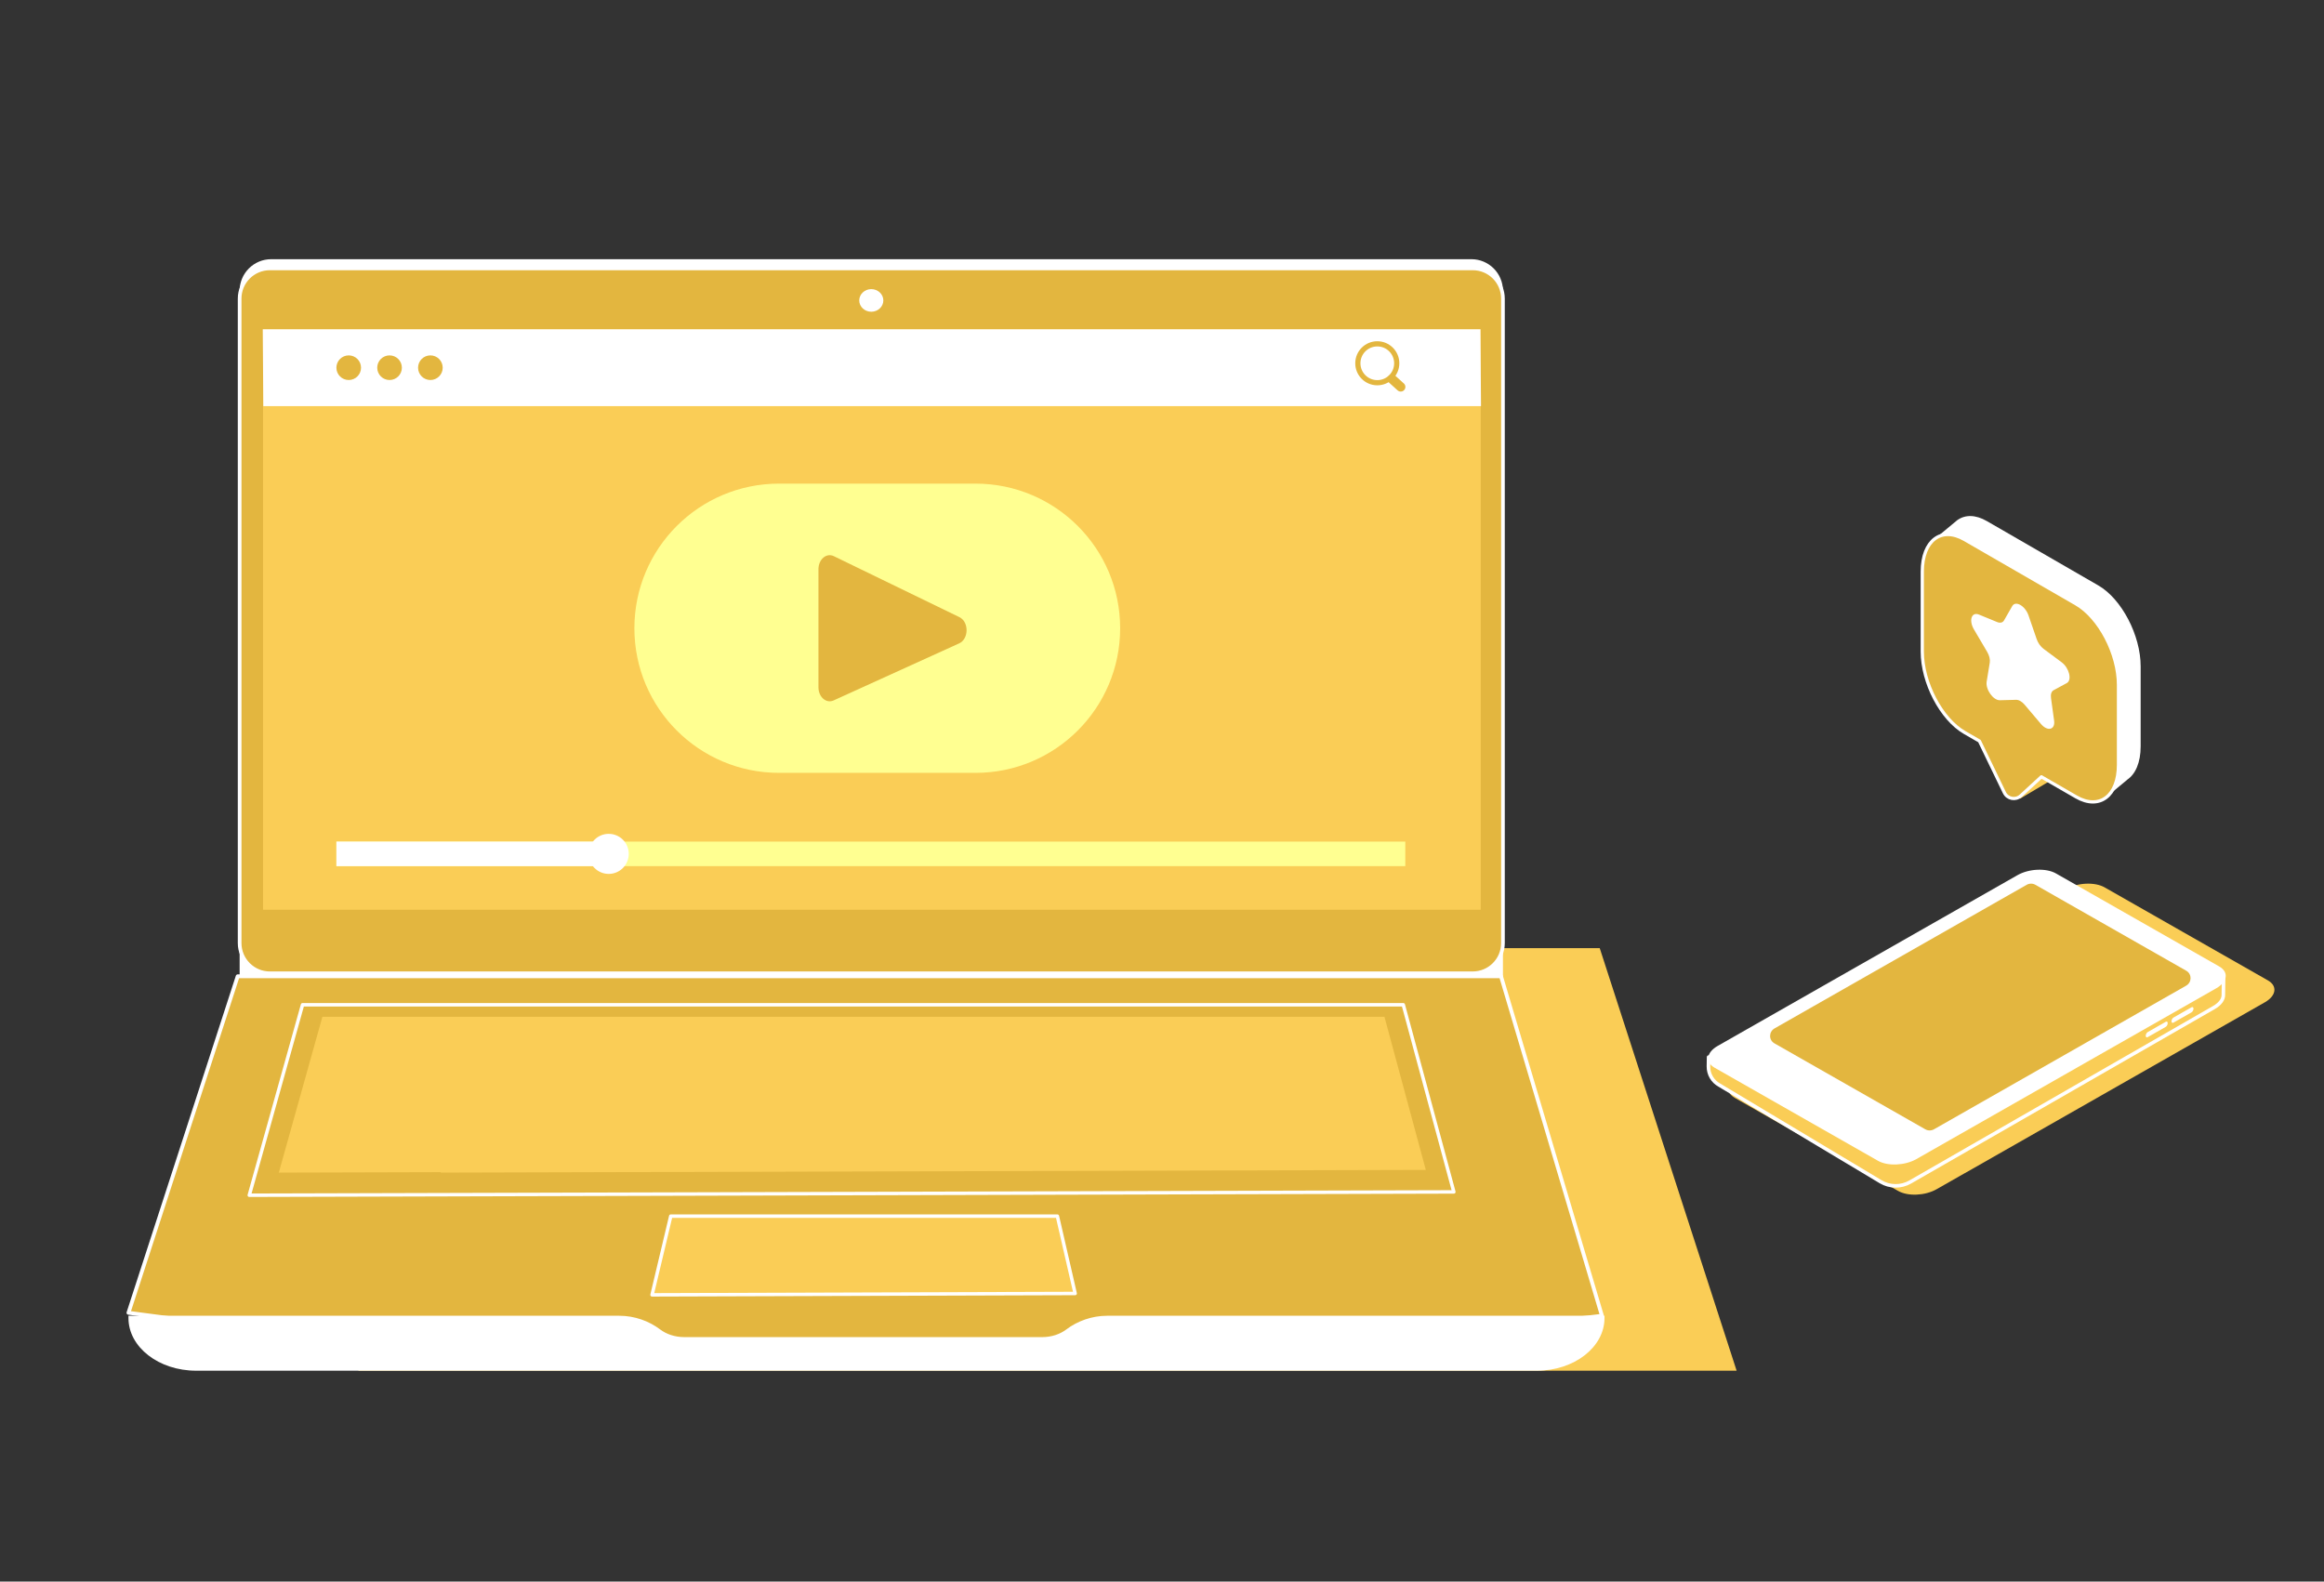 <?xml version="1.0" encoding="utf-8"?>
<!-- Generator: Adobe Illustrator 24.0.1, SVG Export Plug-In . SVG Version: 6.00 Build 0)  -->
<svg version="1.1" xmlns="http://www.w3.org/2000/svg" xmlns:xlink="http://www.w3.org/1999/xlink" x="0px" y="0px"
	 viewBox="0 0 746.875 508.333" enable-background="new 0 0 746.875 508.333" xml:space="preserve">
<rect x="0" y="0" width="746.875" height="508.333" fill="#333333" stroke="none"/>
<g id="background" display="none">
	
		<rect x="-3.125" y="-58.854" display="inline" fill="#E3B63F" stroke="#E3B63F" stroke-width="1.231" stroke-linecap="round" stroke-linejoin="round" stroke-miterlimit="10" width="845.833" height="594.792"/>
</g>
<g id="image">
	<path fill="#FACD56" d="M728.845,315.106l-52.471-29.895c-3.143-1.791-8.675-1.543-12.355,0.554l-9.02,5.138
		c-0.047,0.026-0.1,0.044-0.146,0.07l-96.332,54.873c-3.68,2.096-4.116,5.248-0.973,7.039l52.471,29.895
		c3.143,1.791,8.675,1.543,12.355-0.554l9.02-5.138c0.047-0.026,0.1-0.044,0.146-0.07l96.332-54.872
		C731.552,320.048,731.988,316.897,728.845,315.106z"/>
	
		<path fill="#FACD56" stroke="#FFFFFF" stroke-width="1.145" stroke-linecap="round" stroke-linejoin="round" stroke-miterlimit="10" d="
		M707.875,314.188l-47.694-27.279c-3.131-1.791-8.641-1.543-12.308,0.554l-38.577,62.852l-0.078,18.004
		c-4.69-3.829-10.623-8.613-11.242-8.828c-1.038-0.359-48.88-19.729-48.88-19.729l-0.048,2.971
		c-0.041,2.525,1.327,4.862,3.545,6.055l51.777,31.022c2.929,1.755,6.574,1.789,9.535,0.088l97.574-56.055
		c2.098-1.199,3.132-2.744,3.051-4.181l0.082-5.78L707.875,314.188z"/>
	<path fill="#FFFFFF" d="M603.537,373.091l-52.471-29.895c-3.143-1.791-2.707-4.942,0.973-7.038l96.332-54.873
		c3.68-2.096,9.212-2.344,12.355-0.554l52.471,29.895c3.143,1.791,2.707,4.942-0.973,7.038l-96.332,54.873
		C612.212,374.634,606.68,374.882,603.537,373.091z"/>
	<path fill="#FFFFFF" d="M690.201,333.357l5.811-3.31c0.345-0.196,0.631-0.726,0.637-1.176l0,0c0.006-0.45-0.272-0.658-0.617-0.462
		l-5.811,3.31c-0.345,0.196-0.631,0.725-0.637,1.176l0,0C689.579,333.346,689.857,333.554,690.201,333.357z"/>
	<path fill="#FFFFFF" d="M698.482,328.696l5.811-3.31c0.345-0.196,0.631-0.726,0.637-1.176l0,0c0.005-0.45-0.272-0.658-0.617-0.462
		l-5.811,3.31c-0.345,0.196-0.631,0.725-0.637,1.176l0,0C697.86,328.684,698.137,328.892,698.482,328.696z"/>
	<path fill="#E3B63F" d="M651.31,284.392l-81.006,46.143c-1.887,1.074-1.919,3.743-0.059,4.802l48.498,27.631
		c0.863,0.492,1.935,0.488,2.81-0.011l81.006-46.143c1.886-1.075,1.919-3.743,0.059-4.803L654.12,284.38
		C653.257,283.889,652.186,283.893,651.31,284.392z"/>
	<polygon fill="#FACD56" points="558.106,440.558 115.222,440.558 80.109,304.744 514.112,304.744 	"/>
	<path fill="#FFFFFF" d="M472.862,330.363l-385.703,0c-5.604,0-10.147-4.543-10.147-10.147l0-226.762
		c0-5.604,4.543-10.147,10.147-10.147l385.703,0c5.604,0,10.147,4.543,10.147,10.147l0,226.762
		C483.009,325.82,478.466,330.363,472.862,330.363z"/>
	
		<polygon fill="#E3B63F" stroke="#FFFFFF" stroke-width="1.231" stroke-linecap="round" stroke-linejoin="round" stroke-miterlimit="10" points="
		514.824,422.898 375.579,439.403 173.855,439.403 41.284,421.942 76.388,313.785 482.385,313.785 	"/>
	
		<path fill="#E3B63F" stroke="#FFFFFF" stroke-width="1.179" stroke-linecap="round" stroke-linejoin="round" stroke-miterlimit="10" d="
		M473.292,312.828l-386.563,0c-5.367,0-9.717-4.351-9.717-9.717l0-207.133c0-5.367,4.351-9.717,9.717-9.717l386.563,0
		c5.367,0,9.717,4.351,9.717,9.717l0,207.133C483.009,308.478,478.659,312.828,473.292,312.828z"/>
	<rect x="84.537" y="105.835" fill="#FACD56" width="391.332" height="186.561"/>
	<polygon fill="#FFFFFF" points="475.959,130.532 84.627,130.53 84.445,105.835 475.777,105.836 	"/>
	<ellipse fill="#FFFFFF" cx="280.011" cy="96.563" rx="3.871" ry="3.635"/>
	
		<polygon fill="#E3B63F" stroke="#FFFFFF" stroke-width="1.113" stroke-linecap="round" stroke-linejoin="round" stroke-miterlimit="10" points="
		467.229,383.094 80.109,384.16 97.232,322.941 450.981,322.941 	"/>
	<polygon fill="#FACD56" points="458.218,376.017 444.929,326.819 392.929,326.819 155.608,326.819 103.608,326.819 89.603,376.889 
		141.643,376.746 141.603,376.889 	"/>
	
		<polygon fill="#FACD56" stroke="#FFFFFF" stroke-width="1.113" stroke-linecap="round" stroke-linejoin="round" stroke-miterlimit="10" points="
		345.525,415.738 209.551,416.178 215.566,390.88 339.818,390.88 	"/>
	<path fill="#FFFFFF" d="M355.861,422.898c-4.989,0-9.612,1.708-13.189,4.413c-2.002,1.513-4.73,2.449-7.726,2.449H219.899
		c-2.996,0-5.723-0.935-7.725-2.448c-3.578-2.704-8.201-4.413-13.189-4.413h-157.7l0,0.747c0.001,9.341,9.737,16.913,21.746,16.913
		l430.87,0c12.009,0,21.745-7.573,21.745-16.914v-0.746L355.861,422.898z"/>
	<g>
		<path fill="none" stroke="#E3B63F" stroke-width="1.667" stroke-miterlimit="10" d="M448.877,116.761
			c0,3.451-2.798,6.249-6.25,6.249c-3.451,0-6.249-2.798-6.249-6.249c0-3.451,2.798-6.249,6.249-6.249
			C446.079,110.511,448.877,113.309,448.877,116.761z"/>
		<path fill="#E3B63F" d="M451.269,125.365L451.269,125.365c-0.553,0.61-1.504,0.656-2.114,0.103l-2.753-2.496
			c-0.61-0.553-0.656-1.504-0.103-2.114l0,0c0.553-0.61,1.504-0.656,2.114-0.103l2.753,2.496
			C451.776,123.805,451.822,124.756,451.269,125.365z"/>
	</g>
	<path fill="#E3B63F" d="M116.027,118.183c0,2.186-1.772,3.958-3.958,3.958c-2.186,0-3.958-1.772-3.958-3.958
		c0-2.186,1.772-3.958,3.958-3.958C114.255,114.225,116.027,115.997,116.027,118.183z"/>
	<path fill="#E3B63F" d="M129.151,118.183c0,2.186-1.772,3.958-3.958,3.958c-2.186,0-3.958-1.772-3.958-3.958
		c0-2.186,1.772-3.958,3.958-3.958C127.379,114.225,129.151,115.997,129.151,118.183z"/>
	<path fill="#E3B63F" d="M142.275,118.183c0,2.186-1.772,3.958-3.958,3.958s-3.958-1.772-3.958-3.958
		c0-2.186,1.772-3.958,3.958-3.958S142.275,115.997,142.275,118.183z"/>
	<path fill="#FFFF91" d="M313.507,248.407h-63.148c-25.671,0-46.482-20.811-46.482-46.482v0c0-25.671,20.811-46.482,46.482-46.482
		h63.148c25.671,0,46.482,20.811,46.482,46.482v0C359.989,227.596,339.178,248.407,313.507,248.407z"/>
	<path fill="#E3B63F" d="M263.028,220.897v-37.942c0-3.171,2.563-5.35,4.937-4.197l40.363,19.599c3.109,1.51,3.06,7.004-0.074,8.428
		l-40.363,18.344C265.529,226.202,263.028,224.026,263.028,220.897z"/>
	<rect x="108.111" y="270.501" fill="#FFFF91" width="343.514" height="7.886"/>
	<rect x="108.111" y="270.501" fill="#FFFFFF" width="87.514" height="7.886"/>
	<circle fill="#FFFFFF" cx="195.625" cy="274.444" r="6.438"/>
	<path fill="#FFFFFF" d="M674.349,188.166l-35.834-20.689c-3.658-2.112-6.985-2.073-9.437-0.329l-0.005-0.007l-0.052,0.043
		c-0.175,0.127-0.34,0.275-0.506,0.419l-7.102,5.893l3.492,5.075v24.92c0,9.979,6.124,21.68,13.608,26.001l35.553,20.527
		l3.739,5.434l5.815-4.817l-0.01-0.015c2.664-1.78,4.345-5.514,4.345-10.728v-25.726
		C687.957,204.188,681.833,192.487,674.349,188.166z"/>
	<path fill="#FACD56" d="M672.581,250.165l0-32.804c0-1.767-1.084-3.839-2.41-4.604l-37.334-21.555
		c-0.445-0.257-0.858-0.321-1.217-0.245l-0.044-0.042l-4.568,2.548l3.419,11.695l0,20.669c0,1.767,1.084,3.839,2.41,4.604
		l5.99,3.459l10.334,22.832l13.621-8.075l1.789,0.107l2.394,6.067l4.436-2.582l-0.001-0.01
		C672.104,252.073,672.581,251.332,672.581,250.165z"/>
	
		<path fill="#E3B63F" stroke="#FFFFFF" stroke-width="1.042" stroke-linecap="round" stroke-linejoin="round" stroke-miterlimit="10" d="
		M667.216,194.109l-35.834-20.689c-7.484-4.321-13.608,0.308-13.608,10.288v25.726c0,9.979,6.124,21.68,13.608,26.001l4.762,2.749
		l8.017,16.587c0.974,2.015,3.616,2.518,5.262,1.003l6.625-6.098l11.169,6.448c7.485,4.321,13.608-0.308,13.608-10.288v-25.726
		C680.825,210.131,674.701,198.431,667.216,194.109z"/>
	<path fill="#FFFFFF" d="M646.679,194.804l-2.619,4.578c-0.426,0.744-1.248,0.955-2.2,0.564l-5.857-2.405
		c-2.397-0.984-3.354,1.843-1.619,4.784l4.238,7.187c0.689,1.168,1.003,2.459,0.84,3.453l-1,6.116
		c-0.409,2.503,2.096,6.038,4.24,5.982l5.238-0.136c0.851-0.022,1.868,0.565,2.719,1.57l5.239,6.185
		c2.144,2.531,4.649,1.889,4.24-1.087l-1-7.271c-0.162-1.182,0.152-2.11,0.84-2.483l4.238-2.293c1.734-0.939,0.777-4.871-1.62-6.654
		l-5.857-4.358c-0.952-0.708-1.774-1.869-2.2-3.104l-2.619-7.602C650.848,194.719,647.751,192.931,646.679,194.804z"/>
</g>
</svg>
